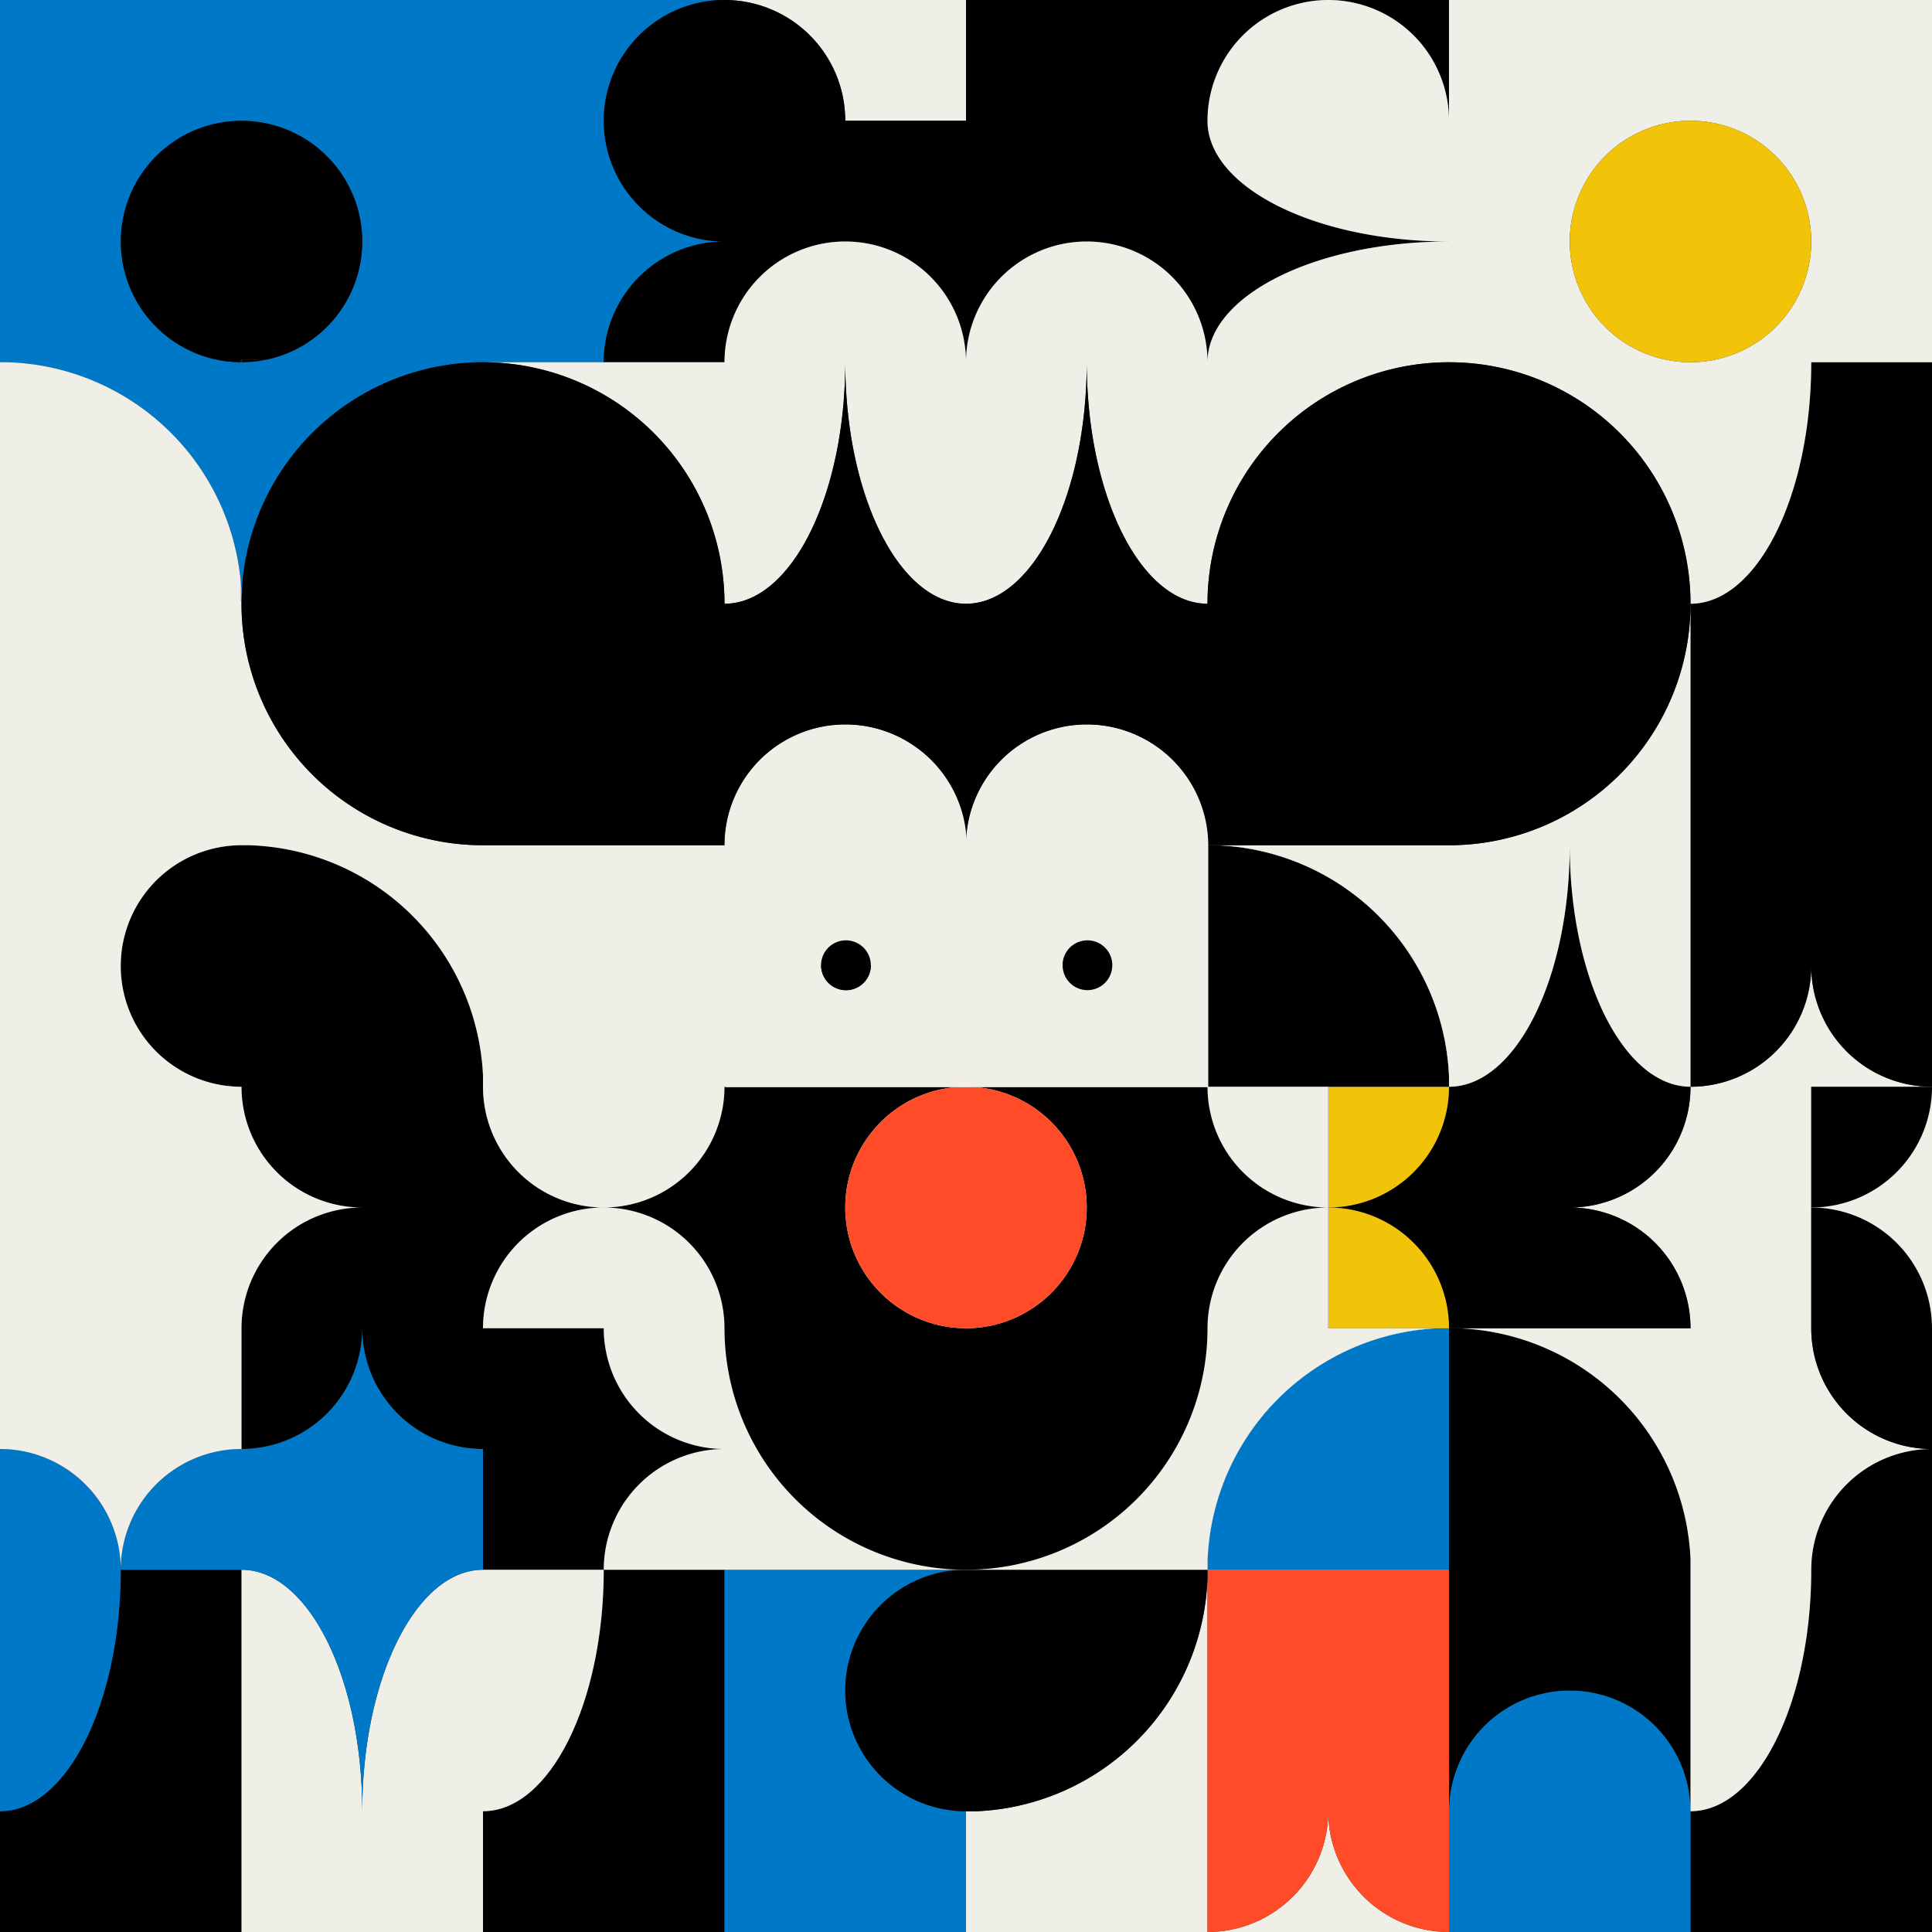 <svg viewBox="0 0 1280 1280" xmlns="http://www.w3.org/2000/svg" data-name="Livello 1" id="Livello_1"><rect x="0" y="0" width="1280" height="1280" fill="#333333" stroke="none"/><defs><style>.cls-1{fill:#0078c8;}.cls-2{fill:#efefe8;}.cls-3{fill:#ff4b27;}.cls-4{fill:#f1c409;}</style></defs><path d="M400,80A80,80,0,0,1,480,0H0V240H5.26A160,160,0,0,1,159.47,385c.24,2.58.42,5.16.53,7.77v5.4h0A160,160,0,0,1,319.47,240H400a80,80,0,0,1,80-80A80,80,0,0,1,400,80ZM177.05,238.17A79.81,79.81,0,0,1,160,240h-.53a79.92,79.92,0,1,1,17.58-1.82Z" class="cls-1"></path><path d="M160,392.77v5.4h-.53V385C159.71,387.58,159.89,390.16,160,392.77Z" class="cls-1"></path><path d="M177.05,238.17A79.81,79.81,0,0,1,160,240h-.53v-1.83Z" class="cls-1"></path><path d="M960,1280H800a80,80,0,0,0,80-80A80,80,0,0,0,960,1280Z" class="cls-2"></path><path d="M160,392.77v5.4h-.53V385C159.71,387.58,159.89,390.16,160,392.77Z" class="cls-1"></path><path d="M160,392.77v5.4h-.53V385C159.71,387.58,159.89,390.16,160,392.77Z" class="cls-2"></path><path d="M480,960a80,80,0,0,0-80,80H320V960a80,80,0,0,1-80-80,80,80,0,0,1-80,80V880a80,80,0,0,1,80-80,80,80,0,0,1-80-80,80,80,0,0,1,0-160h5.26A160,160,0,0,1,320,712.77V720a80,80,0,0,0,80,80,80,80,0,0,0-80,80h80A80,80,0,0,0,480,960Z"></path><path d="M800,1045.26V1280H640v-80h7.23A160,160,0,0,0,800,1045.26Z" class="cls-2"></path><path d="M480,1040v240H320v-80c44.18,0,80-71.63,80-160Z"></path><path d="M640,1200v80H480V1040H640a80,80,0,0,0,0,160Z" class="cls-1"></path><path d="M1280,960v320H1120v-80c44.18,0,80-71.63,80-160A80,80,0,0,1,1280,960Z"></path><path d="M1120,1200v80H960v-80a80,80,0,0,1,160,0Z" class="cls-1"></path><path d="M160,1040v240H0v-80c44.18,0,80-71.63,80-160Z"></path><path d="M1120,1032.77V1200a80,80,0,0,0-160,0V880h5.26A160,160,0,0,1,1120,1032.77Z"></path><path d="M960,1040v240a80,80,0,0,1-80-80,80,80,0,0,1-80,80V1040Z" class="cls-3"></path><path d="M800,1040v5.26A160,160,0,0,1,647.23,1200H640a80,80,0,0,1,0-160Z"></path><path d="M1280,960a80,80,0,0,0-80,80c0,88.37-35.82,160-80,160V1032.77A160,160,0,0,0,965.26,880H1120a80,80,0,0,0-80-80,80,80,0,0,0,80-80,80,80,0,0,0,80-80,80,80,0,0,0,80,80h-80V880A80,80,0,0,0,1280,960Z" class="cls-2"></path><path d="M80,1040c0,88.37-35.82,160-80,160V960A80,80,0,0,1,80,1040Z" class="cls-1"></path><path d="M400,1040c0,88.37-35.82,160-80,160v80H160V1040c44.18,0,80,71.63,80,160,0-88.37,35.82-160,80-160Z" class="cls-2"></path><path d="M320,960v80c-44.18,0-80,71.63-80,160,0-88.37-35.82-160-80-160H80a80,80,0,0,1,80-80,80,80,0,0,0,80-80A80,80,0,0,0,320,960Z" class="cls-1"></path><path d="M960,880v160H800v-5.26A160,160,0,0,1,952.77,880Z" class="cls-2"></path><path d="M960,880v160H800v-5.26A160,160,0,0,1,952.77,880Z" class="cls-1"></path><path d="M1280,880v80a80,80,0,0,1-80-80V800A80,80,0,0,1,1280,880Z"></path><path d="M1120,880H960a80,80,0,0,0-80-80,80,80,0,0,0,80-80c44.18,0,80-71.63,80-160,0,88.37,35.82,160,80,160a80,80,0,0,1-80,80A80,80,0,0,1,1120,880Z"></path><path d="M960,880H880V800A80,80,0,0,1,960,880Z" class="cls-4"></path><path d="M960,720a80,80,0,0,1-80,80V720Z" class="cls-4"></path><path d="M1280,720V880a80,80,0,0,0-80-80V720Z" class="cls-2"></path><path d="M1280,720a80,80,0,0,1-80,80V720Z"></path><path d="M960,0V80A80,80,0,0,0,880,0Z"></path><path d="M640,0V80H560A80,80,0,0,0,480,0Z" class="cls-2"></path><rect height="1.83" width="0.53" y="238.17" x="159.47" class="cls-1"></rect><path d="M160,238.17V240h-.53v-1.82Z"></path><path d="M177.05,238.17A79.81,79.81,0,0,1,160,240v-1.83Z" class="cls-1"></path><path d="M240,160a80,80,0,0,1-62.95,78.17H159.47V240A80,80,0,1,1,240,160Z"></path><path d="M177.05,238.17A79.81,79.81,0,0,1,160,240v-1.83Z"></path><path d="M960,160c-88.37,0-160,35.82-160,80a80,80,0,0,0-160,0,80,80,0,0,0-160,0H400a80,80,0,0,1,80-80,80,80,0,1,1,80-80h80V0H880a80,80,0,0,0-80,80C800,124.18,871.63,160,960,160Z"></path><path d="M1280,240V720a80,80,0,0,1-80-80,80,80,0,0,1-80,80V400c44.18,0,80-71.63,80-160Z"></path><path d="M960,712.77V720H800V560h5.26A160,160,0,0,1,960,712.77Z" class="cls-2"></path><path d="M960,712.77V720H800V560h5.26A160,160,0,0,1,960,712.77Z"></path><path d="M960,0V80a80,80,0,0,0-160,0c0,44.18,71.63,80,160,80-88.37,0-160,35.82-160,80a80,80,0,0,0-160,0,80,80,0,0,0-160,0H320A160,160,0,0,1,480,400c44.18,0,80-71.63,80-160,0,88.37,35.82,160,80,160s80-71.63,80-160c0,88.37,35.82,160,80,160a160,160,0,0,1,320,0c44.18,0,80-71.63,80-160h80V0Zm160,240a80,80,0,1,1,80-80A80,80,0,0,1,1120,240ZM960,560H805.26A160,160,0,0,1,960,712.77V720c44.18,0,80-71.63,80-160,0,88.37,35.82,160,80,160V400A160,160,0,0,1,960,560ZM880,720H800V560a80,80,0,0,0-160,0,80,80,0,0,0-160,0H320A160,160,0,0,1,160,400c0-.61,0-1.22,0-1.83h-.54V385A160,160,0,0,0,5.26,240H0V960a80,80,0,0,1,80,80,80,80,0,0,1,80-80V880a80,80,0,0,1,80-80,80,80,0,0,1-80-80,80,80,0,0,1,0-160h5.26A160,160,0,0,1,320,712.77V720a80,80,0,0,0,80,80,80,80,0,0,0-80,80h80a80,80,0,0,0,80,80,80,80,0,0,0-80,80H800v-5.26A160,160,0,0,1,952.77,880H880Z" class="cls-2"></path><circle r="80" cy="160" cx="1120" class="cls-4"></circle><path d="M720,480a80,80,0,0,0-80,80,80,80,0,0,0-160,0V720H800V560A80,80,0,0,0,720,480ZM565.87,657.5A16.49,16.49,0,0,1,549.38,641h0a16.49,16.49,0,1,1,33,0h0A16.49,16.49,0,0,1,565.87,657.5Zm160,0A16.49,16.49,0,0,1,709.38,641h0a16.49,16.49,0,1,1,33,0h0A16.49,16.49,0,0,1,725.87,657.5Z" class="cls-2"></path><path d="M582.35,641a16.49,16.49,0,1,1-33,0h0a16.49,16.49,0,1,1,33,0Z" class="cls-2"></path><path d="M742.35,641a16.49,16.49,0,1,1-33,0h0a16.49,16.49,0,1,1,33,0Z" class="cls-2"></path><path d="M1120,400A160,160,0,0,1,960,560H800a80,80,0,0,0-160,0,80,80,0,0,0-160,0H320A160,160,0,0,1,160,400c0-.61,0-1.22,0-1.83A160,160,0,0,1,319.47,240H320A160,160,0,0,1,480,400c44.18,0,80-71.63,80-160,0,88.37,35.82,160,80,160s80-71.63,80-160c0,88.37,35.82,160,80,160a160,160,0,0,1,320,0Z"></path><path d="M742.35,641a16.49,16.49,0,1,1-33,0h0a16.49,16.49,0,1,1,33,0Z"></path><path d="M582.35,641a16.49,16.49,0,1,1-33,0h0a16.49,16.49,0,1,1,33,0Z"></path><path d="M880,800a80,80,0,0,0-80,80,160,160,0,0,1-320,0,80,80,0,0,0-80-80,80,80,0,0,0,80-80H640a80,80,0,1,0,80,80,80,80,0,0,0-80-80H800A80,80,0,0,0,880,800Z"></path><circle r="80" cy="800" cx="640" class="cls-3"></circle><rect height="92" width="274" y="589.01" x="509.39"></rect><path d="M720.5,480.29a80,80,0,0,0-80,80,80,80,0,0,0-160,0v160h320v-160A80,80,0,0,0,720.5,480.29ZM560.52,656A16.49,16.49,0,0,1,544,639.53h0c0-.32,0-.64,0-.95a16.48,16.48,0,0,1,32.91,0c0,.31,0,.62,0,.94h0A16.49,16.49,0,0,1,560.52,656Zm160,0A16.49,16.49,0,0,1,704,639.53h0c0-.32,0-.64,0-.95a16.48,16.48,0,0,1,32.91,0c0,.31,0,.62,0,.94h0A16.49,16.49,0,0,1,720.52,656Z" class="cls-2"></path><path d="M577,639.53a16.49,16.49,0,1,1-33,0"></path></svg>